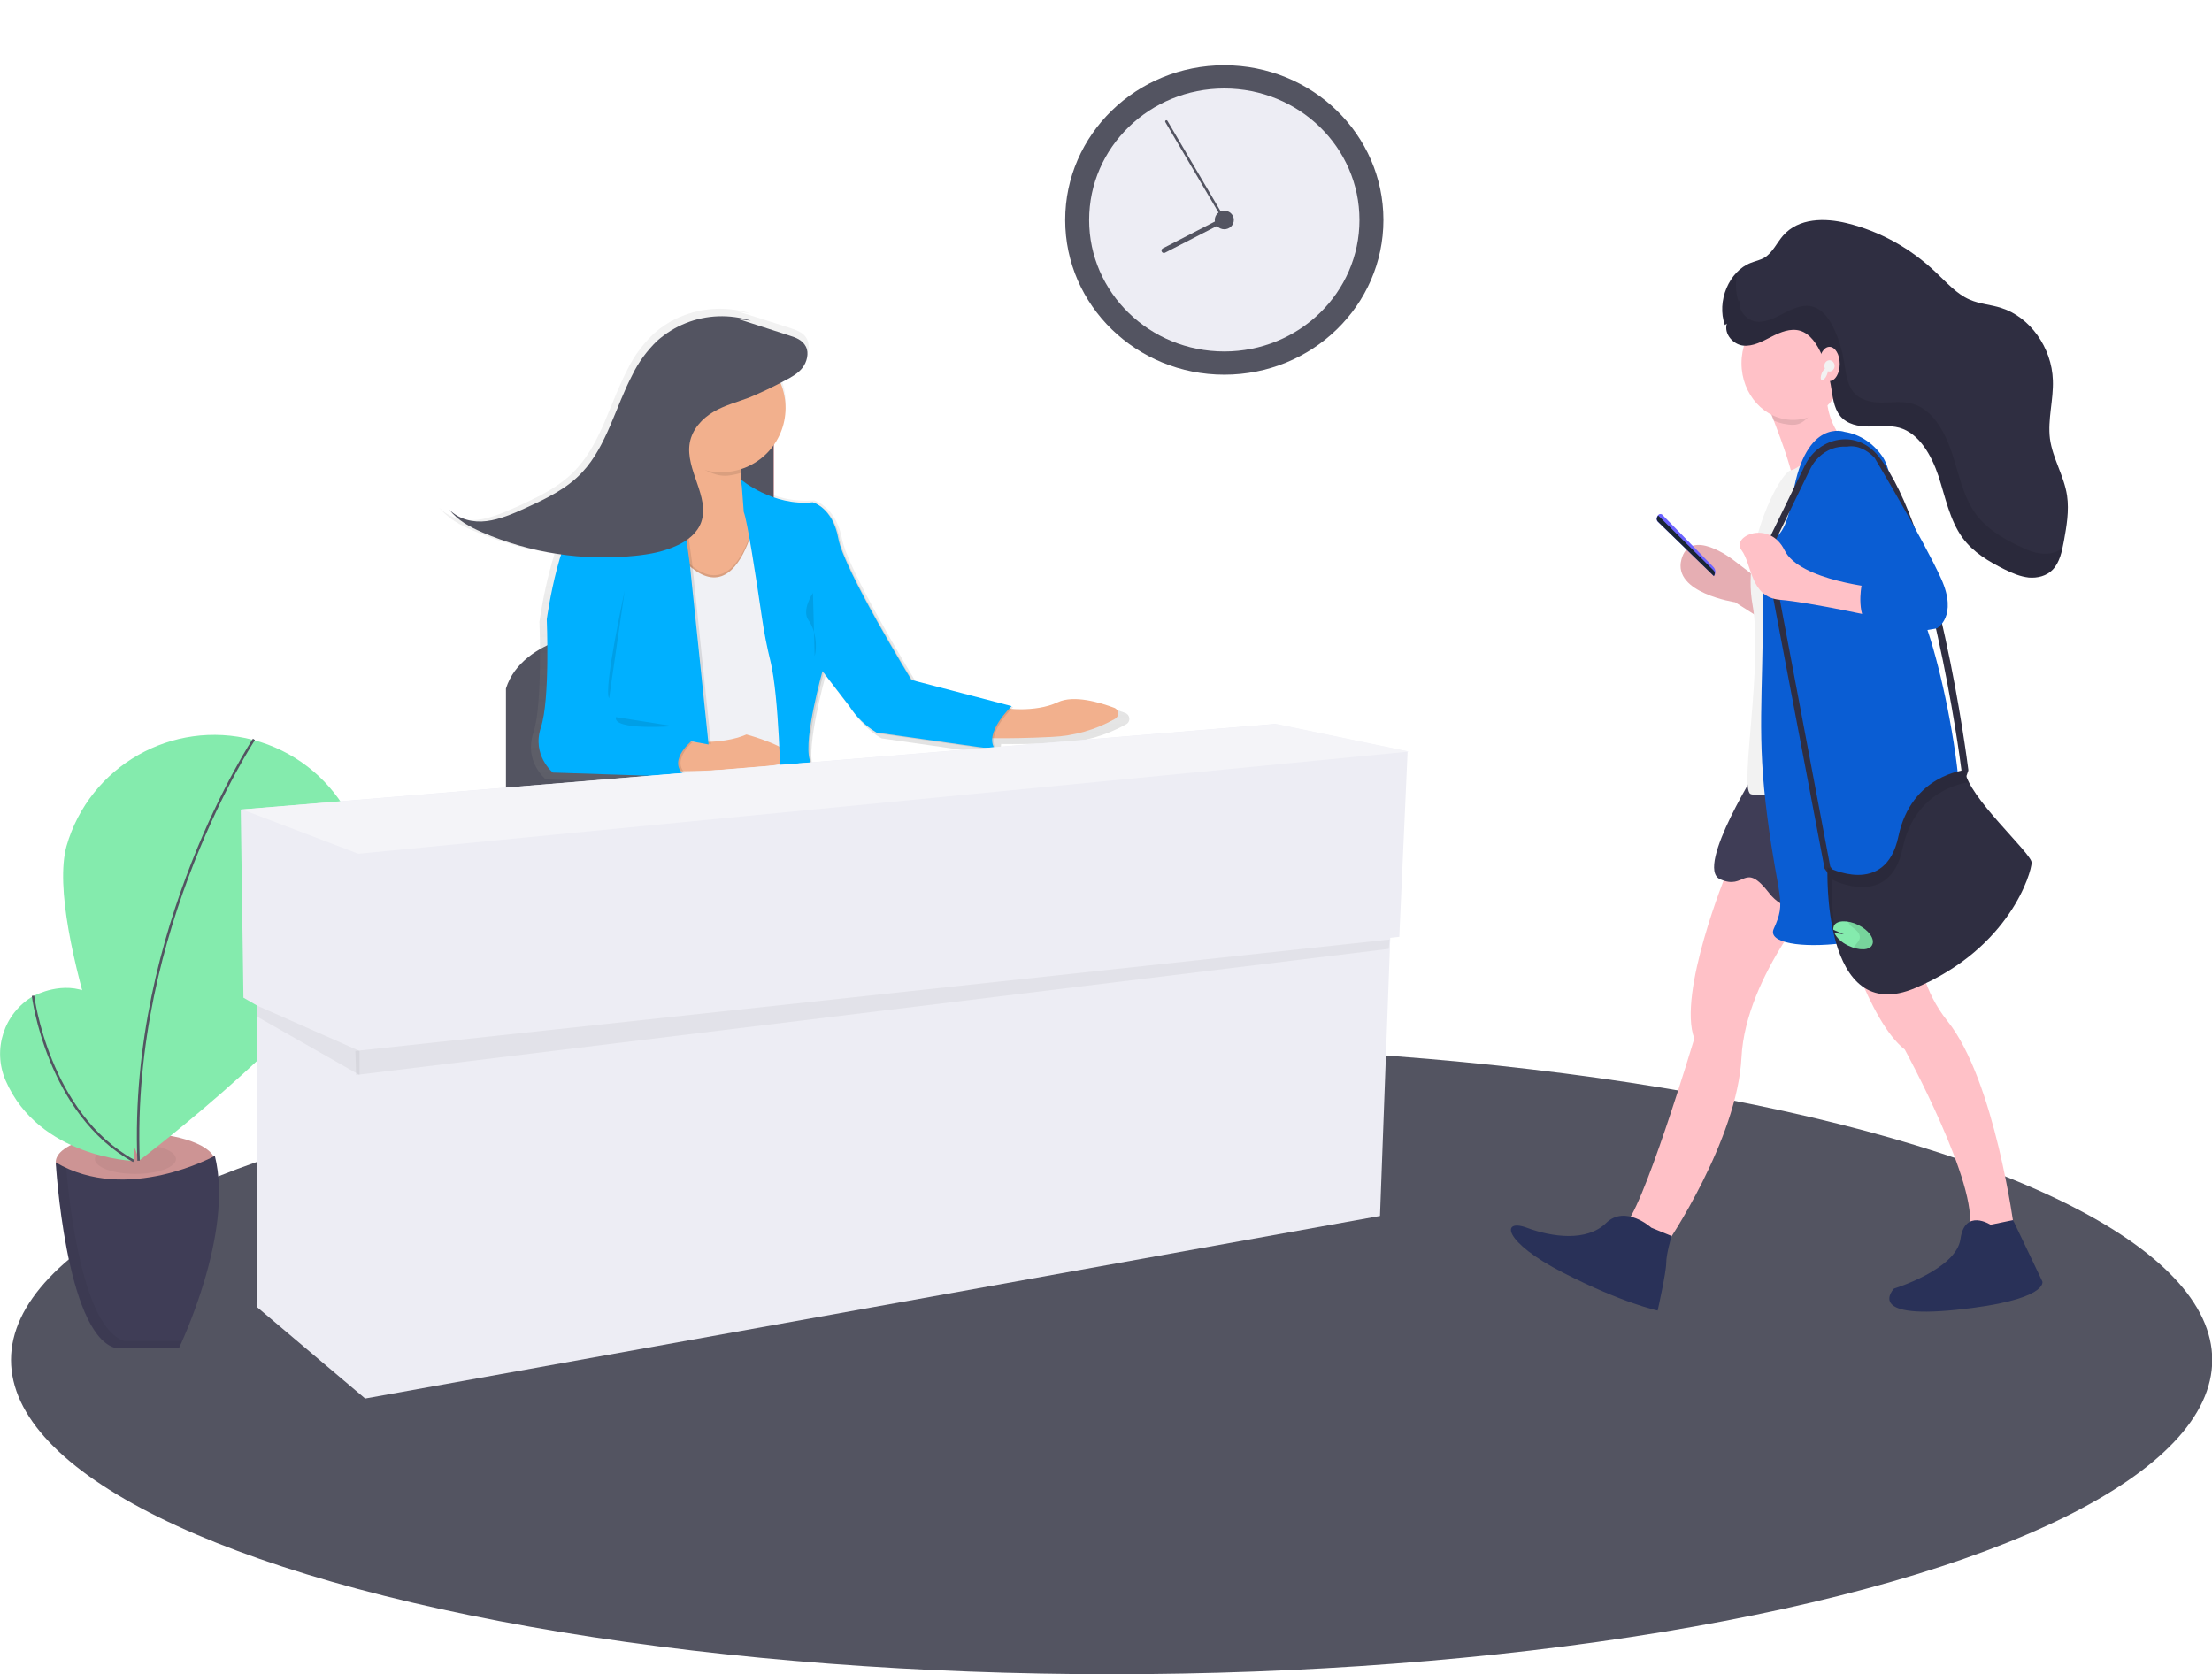 <?xml version="1.0" encoding="utf-8"?>
<!-- Generator: Adobe Illustrator 24.0.1, SVG Export Plug-In . SVG Version: 6.00 Build 0)  -->
<svg version="1.1" id="a4bcfc6d-da0f-4ee2-80ea-b3481570728c"
	 xmlns="http://www.w3.org/2000/svg" xmlns:xlink="http://www.w3.org/1999/xlink" x="0px" y="0px" viewBox="0 0 905 685"
	 style="enable-background:new 0 0 905 685;" xml:space="preserve">
<style type="text/css">
	.st0{fill:#535461;}
	.st1{fill:url(#SVGID_1_);}
	.st2{fill:#FE5858;}
	.st3{fill:#F2B08D;}
	.st4{opacity:0.1;enable-background:new    ;}
	.st5{fill:#F0F1F5;}
	.st6{fill:#00B0FF;}
	.st7{opacity:5.000000e-02;enable-background:new    ;}
	.st8{fill:#CD9494;}
	.st9{fill:#3F3D56;}
	.st10{fill:#84EBAD;}
	.st11{fill:none;stroke:#535461;stroke-miterlimit:10;}
	.st12{fill:#1A2246;}
	.st13{fill:#FFC1C7;}
	.st14{fill:#293158;}
	.st15{fill:#F2F2F2;}
	.st16{fill:#0A5DD3;}
	.st17{fill:#2F2E41;}
	.st18{fill:#6C63FF;}
	.st19{fill:#192534;}
	.st20{fill:#EDEDF4;}
	.st21{fill:#F4F4F8;}
	.st22{fill:none;stroke:#535461;stroke-linecap:round;stroke-miterlimit:10;}
	.st23{fill:none;stroke:#535461;stroke-width:2;stroke-linecap:round;stroke-miterlimit:10;}
</style>
<title>in_the_office</title>
<ellipse class="st0" cx="454.8" cy="556.4" rx="450.3" ry="128.6"/>
<path class="st0" d="M207,329.2v-47.5c6.8-21.5,39.6-23.8,39.6-23.8c47.6-5.7,60,55.4,60,55.4L207,329.2z"/>
<linearGradient id="SVGID_1_" gradientUnits="userSpaceOnUse" x1="731.68" y1="-513.5" x2="731.68" y2="-717.398" gradientTransform="matrix(-1 0 0 1 1052.548 843.5)">
	<stop  offset="0" style="stop-color:#808080;stop-opacity:0.25"/>
	<stop  offset="0.54" style="stop-color:#808080;stop-opacity:0.12"/>
	<stop  offset="1" style="stop-color:#808080;stop-opacity:0.1"/>
</linearGradient>
<path class="st1" d="M179.6,207.5c3.6,4.7,8.8,7.4,14,9.6c10.7,4.6,21.8,7.8,33.3,9.4c-2.8,9.1-4.8,18.4-6.2,27.8
	c0,0,1.4,33.9-2.5,45.6s5.1,19,5.1,19l51.8,1.7l0.2,8.4h0.1v1l44.7-6v0.3l14.8-1.5l-2.5-9.5c-2.3-8.6,4.7-34.5,5.4-36.9l10.8,14.1
	c2.2,3.3,4.8,6.2,7.9,8.7c1.3,1.1,2.7,2.1,4.2,2.9l50.2,7.2c-1.1-1.4-1.6-3.1-1.3-4.9c5.7,0.1,14.1,0,24.4-0.5
	c9.4-0.3,18.6-3,26.8-7.6c0.5-0.3,0.9-0.7,1.1-1.3c0.5-1.3-0.2-2.8-1.5-3.3c-6.1-2.3-17-5.6-23.8-2.4c-6.6,3.1-15,3.1-19.7,2.8
	c0.5-0.6,0.8-0.9,0.8-0.9l-0.8-0.2l0.3-0.2l-42-11c-2.7-4.4-28.4-46.8-30.7-59.3c-1.4-7.4-4.7-11.4-7.3-13.4
	c-1.2-1.1-2.7-1.9-4.2-2.4c-5.6,0.5-11.2-0.2-16.5-2.1v-21.9c5.4-7.7,6.5-17.7,2.8-26.4l2.3-1.2c2.6-1.4,5.3-2.8,7.2-5.3
	s2.7-6.3,1.4-9s-4.2-3.7-6.9-4.6l-21.4-6.8l5,0.8c-9-2.8-18.7-2.5-27.5,1c-4.5,1.7-8.6,4.3-12.1,7.5c-4.3,4.1-7.9,9-10.5,14.3
	c-7.2,13.7-10.8,29.9-21,40.9c-6.8,7.4-15.8,11.5-24.5,15.5c-5.2,2.3-10.5,4.7-16.1,5.3C189.6,213.3,183.6,212,179.6,207.5z"/>
<rect x="274.5" y="155.2" class="st2" width="42" height="65"/>
<rect x="274.5" y="155.2" class="st0" width="42" height="65"/>
<path class="st3" d="M283.7,172.6c0.7,20.9-15,24-17.1,27.7s-2.5,29.1,3.9,38s26.9,4.7,32.1,1.7s9.1-22.9,2.7-36.7
	c-3.8-7.9-2.8-17.2,2.5-24.2L283.7,172.6z"/>
<path class="st4" d="M327.2,319.3l-50.5,6.7l-2.3-104c27.9,38,36.1-17.2,36.1-17.2L327.2,319.3z"/>
<path class="st5" d="M327.2,320.2l-50.5,6.7l-2.3-104c27.9,38,36.1-17.2,36.1-17.2L327.2,320.2z"/>
<path class="st3" d="M275.5,315.6c0,0,45.9-0.3,47.9-5s-18-10.1-18-10.1c-10.5,4.6-25.7,2.7-25.7,2.7L275.5,315.6z"/>
<path class="st3" d="M398.4,301.8c0,0,12.5,0.7,31.9-0.3c9.1-0.4,18-2.9,25.9-7.4c0.5-0.3,0.9-0.8,1.1-1.3c0.5-1.2-0.1-2.7-1.4-3.2
	c-5.9-2.2-16.5-5.4-23.1-2.3c-9.5,4.5-22.7,2.4-22.7,2.4L398.4,301.8z"/>
<path class="st4" d="M277.7,190.4c-13.3,14.8-36.1,19.3-36.1,19.3c-11.2,2.2-16.9,43.7-16.9,43.7s1.4,32.8-2.4,44.2
	s4.9,18.5,4.9,18.5l55.1,1.7c-9.5-5.5,1.5-14.6,1.5-14.6l7.1,1.3l-7.7-74L277.7,190.4z"/>
<path class="st6" d="M276.7,190.4c-13.3,14.8-36.1,19.3-36.1,19.3c-11.2,2.2-16.9,43.7-16.9,43.7s1.4,32.8-2.4,44.2
	s4.9,18.5,4.9,18.5l55.1,1.8c-9.5-5.5,1.5-14.6,1.5-14.6l7.1,1.3l-7.7-74L276.7,190.4z"/>
<path class="st4" d="M304.9,210c1.4,3.2,5.1,27.2,7.4,43c0.9,6.2,2.1,12.3,3.6,18.4c3.4,14.1,4.1,50.3,4.1,50.3l14.3-1.5l-2.5-9.2
	c-2.4-8.8,5.3-36,5.3-36l11,14.3c2.8,4.4,6.6,8.1,11.1,10.8l48.6,6.9c-5.1-6.5,6.7-17.7,6.7-17.7l-41-10.7c0,0-27.6-45-29.9-57.8
	s-10.5-14.9-10.5-14.9c-16.3,1.7-29.2-9.2-29.2-9.2L304.9,210z"/>
<path class="st6" d="M304.3,209.5c1.4,3.2,5.1,27.2,7.4,43c0.9,6.2,2.1,12.3,3.6,18.4c3.4,14.1,4.1,50.3,4.1,50.3l14.3-1.4l-2.5-9.2
	c-2.4-8.8,5.3-36,5.3-36l11,14.3c2.8,4.4,6.6,8.1,11.1,10.8l48.6,6.9c-5.1-6.5,6.7-17.7,6.7-17.7l-41-10.7c0,0-27.6-45-29.9-57.8
	s-10.5-14.9-10.5-14.9c-16.3,1.7-29.2-9.2-29.2-9.2L304.3,209.5z"/>
<path class="st4" d="M297.8,194.6c1.8-0.2,3.6-0.6,5.3-1.1c0.3-4.7,1.9-9.2,4.8-12.9l-24.1-6.5c0.3,7.1-1.8,8.7-4.1,12.4
	C284.7,190,291.3,195.3,297.8,194.6z"/>
<circle class="st3" cx="295.1" cy="166.9" r="26.3"/>
<path class="st4" d="M333.3,268.5c1.1-4.1,0.5-10.5-2.5-14.7s1.8-11.2,1.8-11.2"/>
<path class="st4" d="M249.2,285.7c-2.4-3.8,6.4-44.1,6.4-44.1"/>
<path class="st4" d="M252,293.4c-1.4,5.6,23.5,3.7,23.5,3.7"/>
<path class="st0" d="M302.3,130.6l20.7,6.7c2.6,0.8,5.3,1.8,6.7,4.5s0.4,6.4-1.4,8.7s-4.5,3.8-7,5.1c-4.8,2.6-9.8,5-14.9,7.1
	c-4.8,1.8-9.9,3.1-14.5,5.8s-8.7,7.1-9.7,12.7c-1.9,11,8.3,22,4.7,32.4c-1.6,4.5-5.5,7.5-9.5,9.4c-5.6,2.7-11.6,3.8-17.6,4.4
	c-21.3,2.2-42.8-1.1-62.5-9.6c-5-2.2-10-4.8-13.5-9.3c4.1,4.1,9.9,5.4,15.3,4.7s10.6-2.9,15.6-5.2c8.5-3.9,17.2-7.9,23.7-15
	c9.8-10.6,13.4-26.4,20.3-39.6c2.5-5.2,6-9.9,10.1-13.9c3.5-3.1,7.5-5.6,11.8-7.3c8.5-3.4,17.9-3.7,26.6-1"/>
<polygon class="st7" points="145.4,349.3 144.9,429.6 99.1,408.2 97.9,331.2 "/>
<polygon class="st7" points="146,429.6 148.8,569.9 104.7,532.6 105.3,411.5 "/>
<ellipse class="st8" cx="55.4" cy="475.5" rx="32.6" ry="12"/>
<ellipse class="st7" cx="55.4" cy="474.2" rx="16.6" ry="6.1"/>
<path class="st9" d="M73.3,551.4H46.7c-19.9-6.7-23.9-75.8-23.9-75.8c29.2,17.2,65.1-2.7,65.1-2.7C95.9,504.8,73.3,551.3,73.3,551.4
	z"/>
<path class="st10" d="M27.2,346.2c9.4-32.8,43.3-52.1,76.3-43.5c33.5,8.8,53.5,43.1,44.7,76.6c-9.1,33.4-91.1,95.4-91.1,95.4
	S18.1,379.6,27.2,346.2L27.2,346.2z"/>
<path class="st11" d="M56.7,474.9c-3.8-95.4,47.2-172.4,47.2-172.4"/>
<path class="st10" d="M13.5,407.6c-11.9,7-16.7,21.8-11.2,34.5C16,473.6,54.6,475,54.6,475c5.9-92.9-40.4-67.7-40.4-67.7L13.5,407.6
	z"/>
<path class="st11" d="M54.7,475c-35.2-19.4-41.2-67.6-41.2-67.6"/>
<path class="st7" d="M22.9,475.5c0,0,4,69.1,23.9,75.8h26.6c0,0,0.4-1,1.2-2.7H50.7c-16.7-5.5-22.3-54.9-23.6-70.8
	C25.7,477.1,24.2,476.4,22.9,475.5z"/>
<path class="st12" d="M266.1,489.3c0,0,0.8,15.1,7.3,19.1s19.4,18.3,9.7,22.3s-21.8,4.8-27.5-11.1l-10.5-6.3l1.6-19.9L266.1,489.3z"
	/>
<path class="st12" d="M177.2,494.2l-21,0.1c0,0,0,15.1-7.3,21.5c-7.2,6.4-14.5,17.5-4.8,20.7c9.7,3.1,22.6,0.7,24.2-8.8l0.8-7.2
	l11.3-4L177.2,494.2L177.2,494.2z"/>
<path class="st4" d="M-68-23.9l-1.8,0.9l0,0c9,3,9.4,19.4,9.4,19.4l0,0l1-1.3C-59.4-11.1-60.8-20-68-23.9z"/>
<path class="st13" d="M720.4,253.1l-10.5-6.7c0,0-25.5-3.8-22-17.4s21.1,0,21.1,0l11.4,8.7V253.1z"/>
<path class="st4" d="M720.4,253.1l-10.5-6.7c0,0-25.5-3.8-22-17.4s21.1,0,21.1,0l11.4,8.7V253.1z"/>
<path class="st13" d="M759.2,184.3c0,0-25.5,20.4-25.5,13.6c0-4.1-4.4-16.6-8-25.9c-2.4-6.1-4.3-10.9-4.3-10.9l26.3-7.7
	c-0.8,4.7-0.7,9.6,0.3,14.2C749.5,174.6,753.5,180.7,759.2,184.3z"/>
<path class="st13" d="M706.4,357.1c0,0-20.2,49.4-13.2,67.8c0,0-22,73.6-29,76.5c-7,2.9,17.6,7.7,17.6,7.7s29-42.6,30.7-76.5
	s33.4-68.7,33.4-68.7L706.4,357.1z"/>
<path class="st13" d="M752.9,377.1c0,0,11.5,40.7,26.4,52.3c0,0,30.7,56.2,26.3,73.6c0,0,17.6,2.9,18.5,0c0,0-7.9-61-27.3-85.2
	c-19.3-24.2-10.5-53.3-10.5-53.3L752.9,377.1z"/>
<path class="st14" d="M675.6,502.3c0,0-10.6-9.6-18.5-1.9c-7.9,7.7-22,5.8-32.5,1.9c-10.6-3.9-9.7,5.8,14.9,18.4
	c24.6,12.6,38.7,15.5,38.7,15.5s3.5-15.6,3.5-19.4s2.2-11.1,2.2-11.1L675.6,502.3z"/>
<path class="st14" d="M814.4,501.1c0,0-10.5-6.8-12.3,5.8c-1.7,12.5-27.2,20.3-27.2,20.3s-12.3,12.6,25.5,8.7
	c37.8-3.9,35.2-11.6,35.2-11.6l-12-25.1L814.4,501.1z"/>
<path class="st9" d="M720.4,312.3c0,0-27.2,42.6-16.7,47.4s9.7-7.8,20.2,5.8s37.8,6.8,41.3,3.9s12.2-15.5,19.3-14.5
	c7.1,1-11.4-49.4-11.4-49.4L720.4,312.3z"/>
<path class="st4" d="M745.7,163.4c-3.8,3.8-6.5,10.4-12,10.4c-2.7,0-5.5-0.6-8-1.7c-2.4-6.1-4.3-10.9-4.3-10.9l26.3-7.7
	C746.8,159,744.7,159.5,745.7,163.4z"/>
<ellipse class="st13" cx="733.6" cy="148.6" rx="21.1" ry="23.2"/>
<path class="st15" d="M746,181.5c0,0-9.1,10.2-13.3,10.9c-4.3,0.7-20.1,30.7-15.7,54.9c4.4,24.2-5.3,74.6-0.9,77.5
	c4.4,2.9,74.7-10.6,74.7-10.6L746,181.5z"/>
<path class="st16" d="M754.7,176.7c0,0-15.8-5.8-21.1,25.2s-12.3,4.8-12.3,44.5s-2.6,54.2,1.8,88.1c4.4,33.9,7.9,33.9,2.6,45.5
	c-5.3,11.6,56.3,8.7,71.2-13.6c14.9-22.2-4.4-105.5-12.3-118.1s-7.9-51.3-14.1-61C766.8,181.6,761.1,177.7,754.7,176.7z"/>
<path class="st17" d="M754.3,366.1l-7.8-10.7l-24.8-130.6l16.7-34.3c2.9-5.9,8.2-9.8,14.2-10.6c6-0.9,11.9,1.7,15.9,6.7
	c24.2,30.3,36.3,124.3,36.8,128.3v0.4l-2.4,7L790,354.1L754.3,366.1z M748.8,354.5l6.3,8.6l32.9-11.2l12.3-30.5l2.2-6.3
	c-0.8-6.6-13.2-97.8-36.1-126.5c-5.8-7.2-15.8-7.9-22.3-1.5c-1.4,1.3-2.6,3-3.5,4.8l-16.2,33.4L748.8,354.5z"/>
<path class="st18" d="M701.2,235.7L701.2,235.7l-23-22.3c-0.5-0.5-0.6-1.4-0.2-2l0.3-0.5l0,0c0.4-0.6,1.1-0.8,1.7-0.4
	c0.1,0.1,0.1,0.1,0.2,0.2L701,232C702,233,702.1,234.6,701.2,235.7C701.2,235.7,701.1,235.7,701.2,235.7z"/>
<path class="st19" d="M701.2,235.7L701.2,235.7l-22.9-22.3c-0.5-0.5-0.6-1.4-0.2-2l0.3-0.5l22.7,22.5
	C701.7,234,701.7,235,701.2,235.7C701.1,235.7,701.1,235.7,701.2,235.7z"/>
<path class="st13" d="M768.8,240.6c0,0-32.6-2.9-38.7-15.5c-6.2-12.6-22-5.8-17.6,0s3.5,19.3,15.8,20.3s43.1,7.8,43.1,7.8
	L768.8,240.6z"/>
<path class="st17" d="M803.9,315.1c0,0-21.9,1.9-27.2,27.1c-5.3,25.2-29,12.6-29,12.6s-2.7,65.9,36,49.4
	c38.7-16.4,47.5-47.4,47.5-51.3C831.2,349.1,804.8,325.8,803.9,315.1z"/>
<path class="st4" d="M749.4,359.8c0,0,23.7,12.6,29-12.6c5-24,25.2-26.9,27.1-27.1c-0.8-1.5-1.4-3.2-1.6-4.9c0,0-21.9,1.9-27.2,27.1
	c-5.3,25.2-29,12.6-29,12.6s-0.9,21.4,5.6,36.8C748.7,377.1,749.4,359.8,749.4,359.8z"/>
<path class="st4" d="M-360.9,275.5c-6.1,11.7-25.4,29.1-25.4,32.5c0,0.5,0.1,1,0.2,1.5C-380.1,301.7-362.2,284.5-360.9,275.5z"/>
<path class="st17" d="M706.5,132.4c-1.3,4.3,2.7,8.6,6.7,9s7.8-1.7,11.5-3.6c3.7-1.9,7.8-3.6,11.7-2.5c4.2,1.2,7.1,5.6,9,10
	c1.7,3.9,2.9,7.9,3.6,12.1c0.8,4.5,1.1,9.4,3.9,12.8c2.8,3.4,7.4,4.3,11.6,4.3c4.3,0,8.5-0.6,12.6,0.5c8.1,2.3,13.1,11.2,16,19.8
	c2.8,8.6,4.6,18,9.8,25.2c4.4,6,10.7,9.7,17.1,12.9c3.2,1.6,6.5,3,10,3.4c3.5,0.3,7.3-0.6,9.8-3.2c2.9-3,3.8-7.5,4.6-11.7
	c1.1-6.1,2.2-12.4,1.3-18.6c-1.2-8.1-5.9-15.2-7-23.3c-1-7.9,1.5-15.9,1.2-23.9c-0.4-13.4-9.4-25.9-21.1-29.6
	c-4.3-1.4-8.8-1.6-12.9-3.4c-5.4-2.3-9.5-7.1-13.9-11.2c-10.4-9.9-22.9-16.8-36.4-20.1c-9-2.2-19.7-2.2-26.1,5.1c-2.6,3-4.3,7-7.6,9
	c-1.7,1-3.7,1.4-5.5,2.1c-9,3.4-14.2,15.8-10.7,25.5"/>
<path class="st4" d="M835.4,226.5c-3.5-0.3-6.8-1.8-10-3.4c-6.4-3.1-12.7-6.9-17.1-12.9c-5.2-7.2-6.9-16.6-9.8-25.2
	c-2.9-8.6-7.9-17.5-16-19.8c-4.1-1.2-8.4-0.5-12.6-0.5s-8.8-0.9-11.6-4.3c-2.8-3.5-3.1-8.3-3.9-12.8c-0.7-4.2-1.9-8.3-3.6-12.1
	c-1.9-4.4-4.7-8.7-9-10c-3.9-1.2-8,0.6-11.7,2.5c-3.6,1.9-7.5,4-11.5,3.6c-4-0.5-7.9-4.8-6.7-9l-0.6,0.7c-1.3-3.8-1.4-8-0.4-11.9
	c-5.2,5.4-7.5,14.2-4.9,21.6l0.6-0.7c-1.3,4.3,2.7,8.6,6.7,9s7.8-1.7,11.5-3.6s7.8-3.6,11.7-2.5c4.2,1.2,7.1,5.6,9,10
	c1.7,3.9,2.9,7.9,3.6,12.1c0.8,4.5,1.1,9.4,3.9,12.8c2.8,3.4,7.4,4.3,11.6,4.3c4.3,0,8.5-0.6,12.6,0.5c8.1,2.3,13.1,11.2,16,19.8
	c2.8,8.6,4.6,18,9.8,25.2c4.4,6,10.7,9.7,17.1,12.9c3.2,1.6,6.5,3,10,3.4c3.5,0.3,7.3-0.6,9.8-3.2c2.1-2.3,3.2-5.4,3.9-8.6
	C841.3,226.1,838.3,226.8,835.4,226.5z"/>
<path class="st16" d="M745.8,190.4c0,0-2.7,21.3,7,26.1c9.7,4.9,16.7,21.3,16.7,21.3l-7.9,1.9c0,0-2.6,13.5,4.4,17.4
	c7.1,3.9,26.4,0,26.4,0s8.8-4.8,1.8-20.3S767,187.4,767,187.4S756.5,174.8,745.8,190.4z"/>
<ellipse class="st13" cx="748.5" cy="148.9" rx="4.2" ry="7"/>
<ellipse class="st15" cx="748.5" cy="149.7" rx="2.1" ry="2.3"/>
<ellipse transform="matrix(0.401 -0.916 0.916 0.401 306.637 775.578)" class="st15" cx="746.7" cy="153.2" rx="2.7" ry="1.1"/>
<path class="st10" d="M766,386.5c1.1-2.4-1.5-6-5.8-8.1c-4.4-2.1-8.8-1.9-9.9,0.4c-0.2,0.5-0.3,1.1-0.2,1.6l4.3,1.9l-3.9-0.6
	c0.9,1.9,2.9,3.9,5.7,5.2C760.6,389,765,388.9,766,386.5z"/>
<path class="st4" d="M758.2,387.7c3.6,1.2,6.9,0.8,7.8-1.2c1.1-2.4-1.5-6-5.8-8.1c-1.3-0.6-2.7-1.1-4.1-1.3c0.4,0.8,0.9,1.5,1.5,2
	c0.8,0.7,1.7,1.3,2.3,2c1.2,1.3,1.2,2.6,0.7,3.6c-0.5,0.9-1.4,1.7-2,2.6C758.5,387.4,758.4,387.6,758.2,387.7z"/>
<polygon class="st20" points="99.6,408.2 105.3,411.5 105.3,534.9 149.4,572.2 564.6,497.5 568.8,383.7 572.5,383.3 575.9,307.5 
	521.6,296.2 98.5,331.2 "/>
<polygon class="st7" points="568.5,384.4 145.4,430 145.7,439.8 568.2,388.2 "/>
<polygon class="st7" points="147.1,439.8 147.1,430 105.3,411.5 105.3,416 "/>
<polygon class="st21" points="146.6,349.3 99.1,331.2 522.2,296.2 576.5,307.5 "/>
<ellipse class="st0" cx="500.9" cy="90" rx="65.1" ry="63.3"/>
<ellipse class="st20" cx="500.9" cy="90" rx="55.3" ry="53.8"/>
<ellipse class="st0" cx="500.9" cy="90" rx="3.9" ry="3.8"/>
<line class="st22" x1="500.9" y1="90" x2="477.2" y2="49.7"/>
<line class="st23" x1="476.2" y1="102.5" x2="499.7" y2="90.4"/>
</svg>
